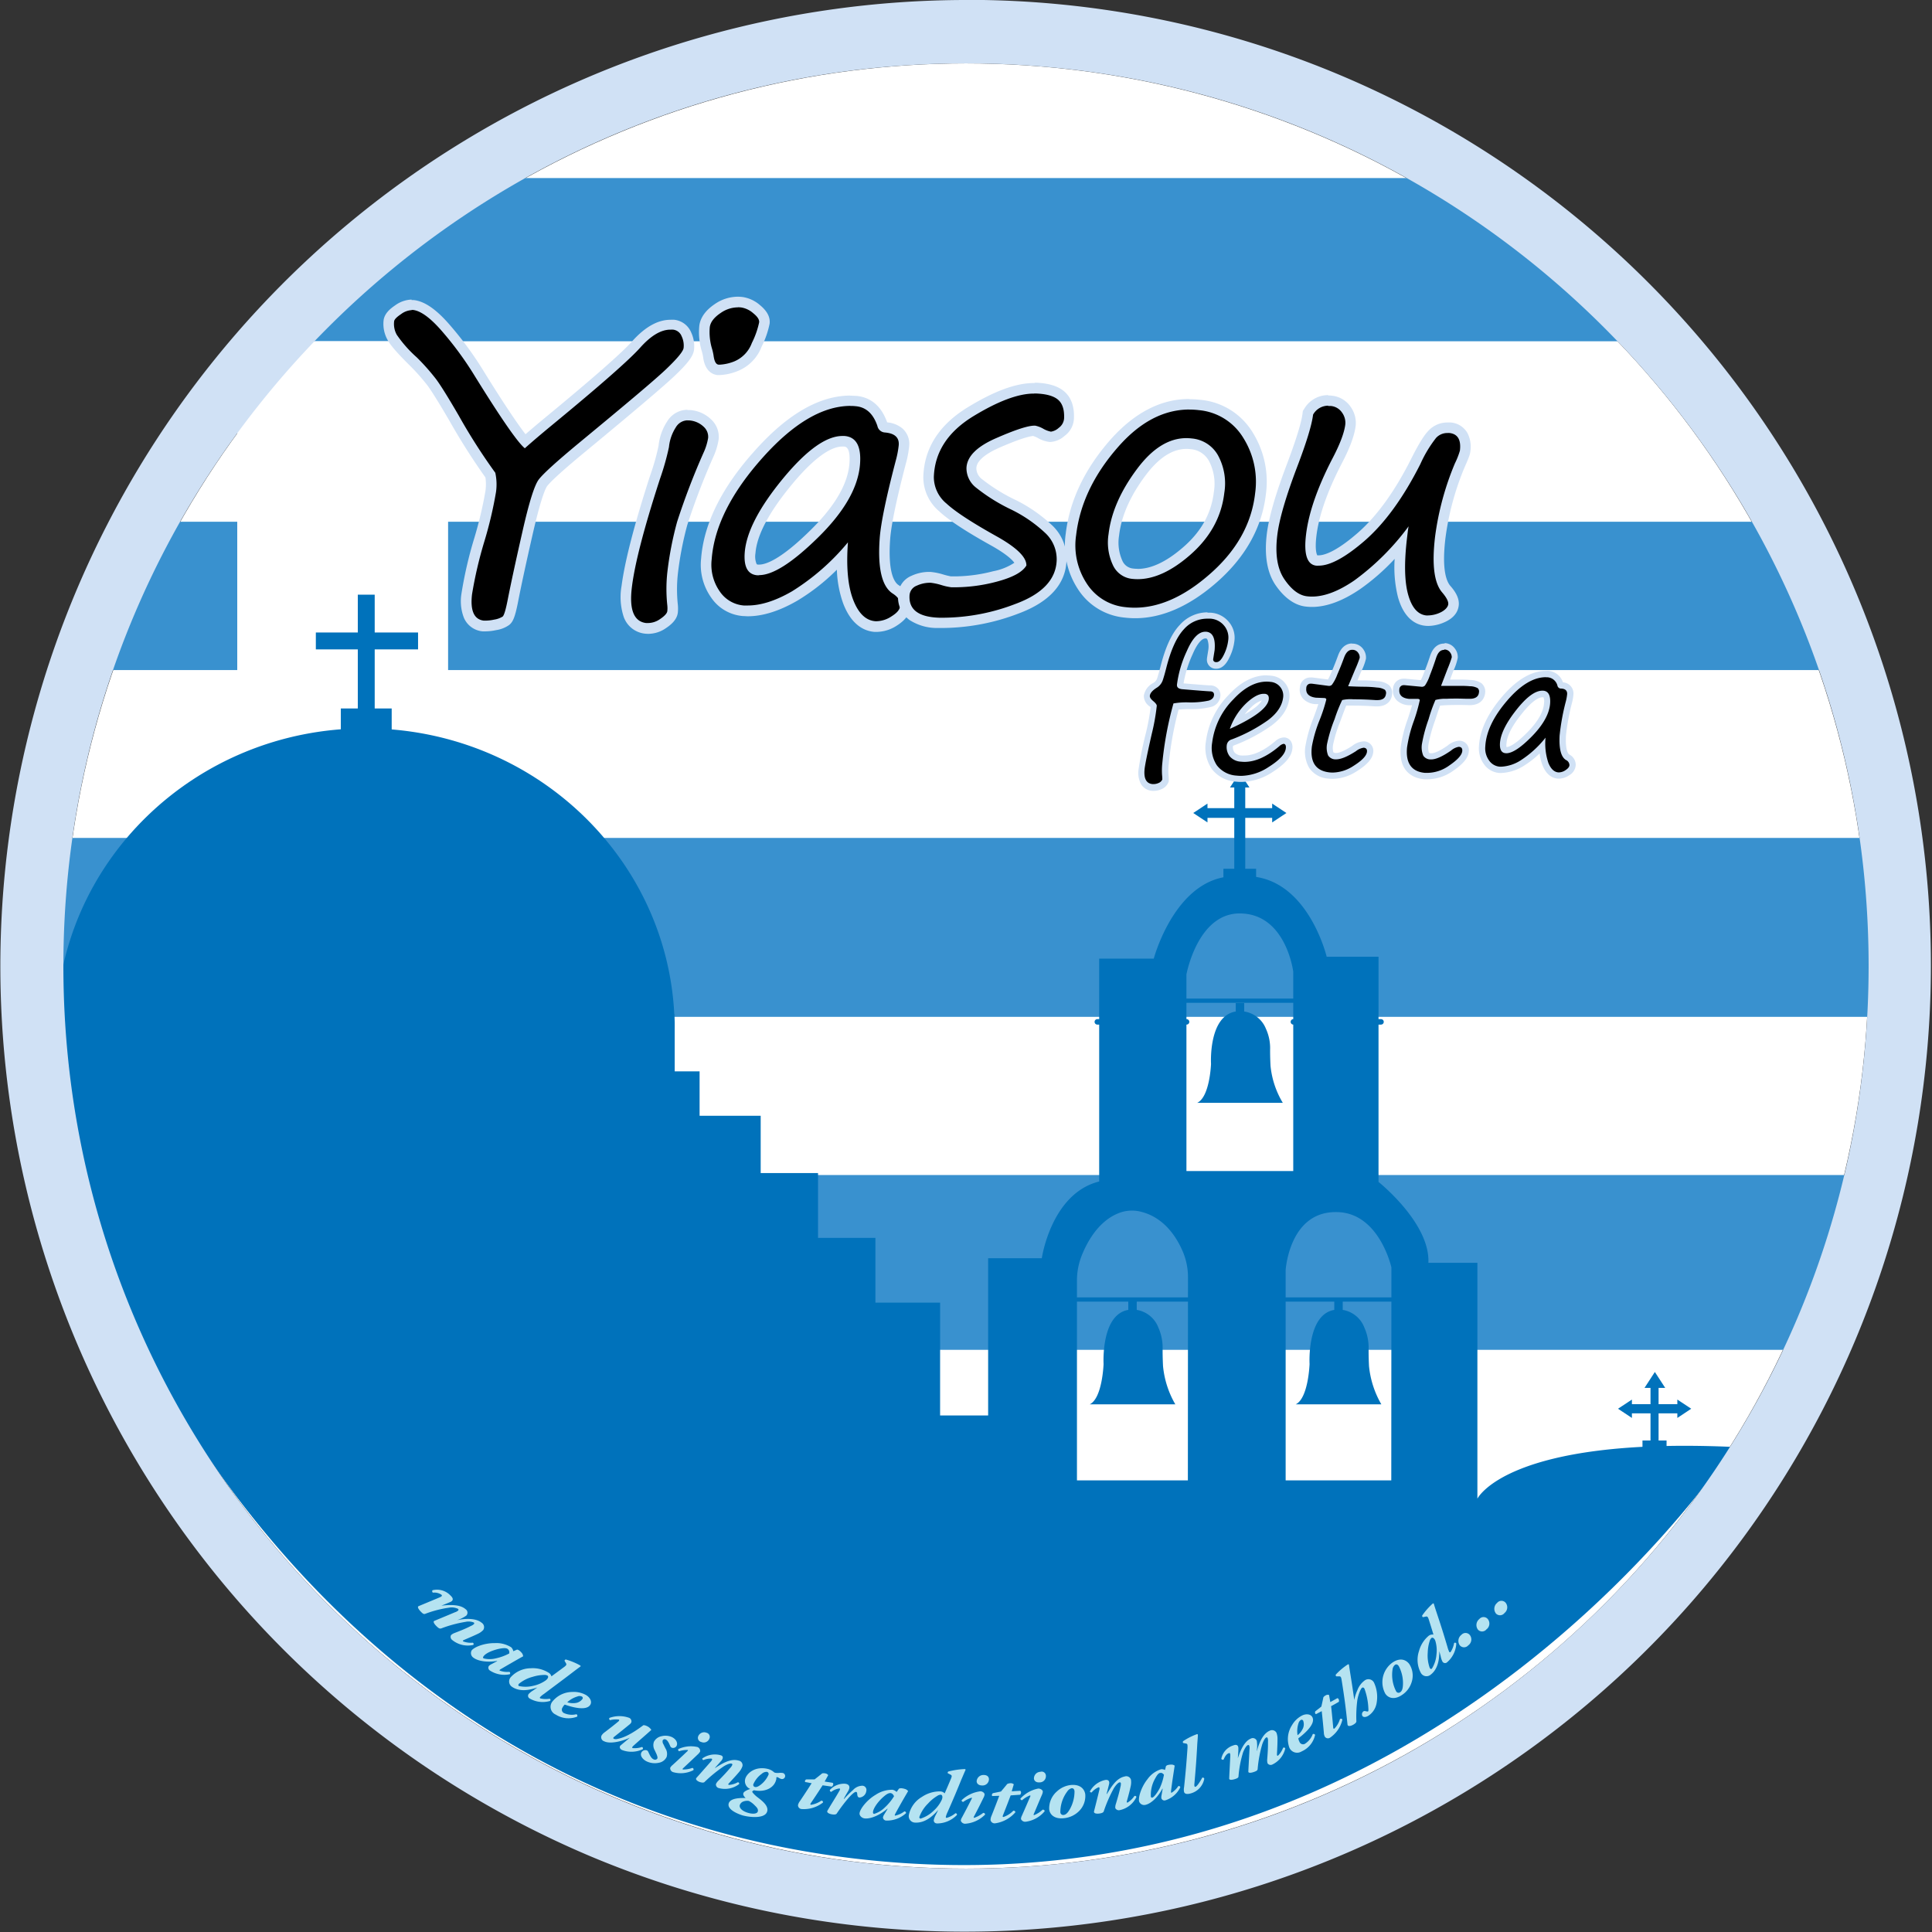<svg id="Layer_1" data-name="Layer 1" xmlns="http://www.w3.org/2000/svg" viewBox="0 0 457.24 457.24"><rect x="0" y="0" width="457.24" height="457.24" fill="#333333" stroke="none"/><defs><style>.cls-1{fill:#fff;}.cls-2{fill:#3991cf;}.cls-3{fill:#d0e1f5;}.cls-4{fill:#0072bb;}.cls-5,.cls-6,.cls-7{fill:none;stroke:#0072bb;stroke-miterlimit:10;}.cls-5{stroke-width:4px;}.cls-7{stroke-linecap:round;stroke-width:1.3px;}.cls-8{fill:#b5e3f1;}</style></defs><g id="Fill"><circle class="cls-1" cx="228.62" cy="228.62" r="213.62"/></g><polygon class="cls-2" points="117.38 42.14 339.55 42.14 393.98 80.77 68.41 80.77 117.38 42.14"/><polygon class="cls-2" points="430.42 123.48 26.05 123.48 26.05 158.58 430.5 158.58 430.42 123.48"/><polygon class="cls-2" points="445.75 198.31 447.93 240.66 12.81 240.66 12.81 198.31 445.75 198.31"/><rect class="cls-2" x="20.03" y="278.09" width="417.04" height="41.37"/><path class="cls-1" d="M78.36,117.25S88,105.76,92.8,102.15h35.46v110.2H78.36Z" transform="translate(-22.21 -21.38)"/><path d="M137.21,169.48a5.66,5.66,0,0,1-.61,0,4.07,4.07,0,0,1-3.42-2.48,9.74,9.74,0,0,1-.47-5.11,96.24,96.24,0,0,1,3-12.79,94.48,94.48,0,0,0,2.7-11.44,12.14,12.14,0,0,0-.09-3.86,144.22,144.22,0,0,1-8.55-13.42c-2.48-4.27-4.27-7.15-5.32-8.56a50.41,50.41,0,0,0-4.43-5c-2.75-2.67-4.32-4.47-5-5.64a6.44,6.44,0,0,1-.78-3.84c.1-.91.78-1.74,2.19-2.69a5.77,5.77,0,0,1,3.19-1.15,3,3,0,0,1,.42,0c2.22.25,4.75,2.06,7.73,5.51a80.4,80.4,0,0,1,7.43,10.06c6.59,10.65,9.74,15,11.24,16.71,1.8-1.57,3.67-3.16,5.57-4.74,11.25-9.26,18.22-15.38,20.74-18.2,2.87-3.15,5.53-4.68,8.16-4.68a5.85,5.85,0,0,1,.73,0,3.64,3.64,0,0,1,3,2.29,6.32,6.32,0,0,1,.58,3.39c-.1.89-.71,2.19-4.48,5.72-2.64,2.48-9.62,8.39-20.72,17.56-6.55,5.41-8.69,7.58-9.33,8.44-.5.68-1.64,3.12-3.63,11.84-1.56,6.84-2.73,12.26-3.48,16.09s-1.19,4.34-1.65,4.71a6.15,6.15,0,0,1-2.57,1A10.88,10.88,0,0,1,137.21,169.48Z" transform="translate(-22.21 -21.38)"/><path class="cls-3" d="M119.65,94.73l.28,0q2.8.31,6.93,5.09a78.83,78.83,0,0,1,7.31,9.9q9.72,15.74,12.25,17.75c2-1.79,4.18-3.62,6.42-5.47q17-14,20.87-18.33t7.23-4.27a5.83,5.83,0,0,1,.59,0,2.46,2.46,0,0,1,2,1.56,5.1,5.1,0,0,1,.47,2.74c-.09.83-1.46,2.48-4.09,5s-9.52,8.3-20.67,17.51q-8,6.63-9.53,8.66t-3.85,12.3q-2.34,10.29-3.49,16.13c-.46,2.38-.86,3.7-1.2,4a5.32,5.32,0,0,1-2,.72,10,10,0,0,1-2,.24l-.46,0q-3.45-.41-2.79-6.2a97.41,97.41,0,0,1,2.94-12.6,94.81,94.81,0,0,0,2.74-11.64,12.91,12.91,0,0,0-.17-4.55,138.16,138.16,0,0,1-8.63-13.5q-3.78-6.51-5.4-8.68a51.61,51.61,0,0,0-4.54-5.12,29.46,29.46,0,0,1-4.74-5.35,5.21,5.21,0,0,1-.64-3.11c0-.49.6-1.09,1.65-1.79a4.56,4.56,0,0,1,2.49-.94m0-2.5h0a7,7,0,0,0-3.88,1.36c-1.18.8-2.55,1.92-2.75,3.58a7.79,7.79,0,0,0,.93,4.58c.43.81,1.44,2.3,5.19,6a49,49,0,0,1,4.29,4.83c1,1.37,2.78,4.21,5.24,8.44a151.46,151.46,0,0,0,8.46,13.31,11.67,11.67,0,0,1,0,3.2,94.7,94.7,0,0,1-2.67,11.25,96.53,96.53,0,0,0-3,13,10.92,10.92,0,0,0,.57,5.76,5.32,5.32,0,0,0,4.41,3.21,6.06,6.06,0,0,0,.75,0,11.94,11.94,0,0,0,2.45-.29,7.12,7.12,0,0,0,3.09-1.21c.84-.67,1.37-1.65,2.11-5.45s1.91-9.23,3.47-16.05c2.07-9.06,3.14-11,3.42-11.37.49-.67,2.32-2.61,9.12-8.22,11.28-9.33,18.08-15.09,20.78-17.62,3.85-3.6,4.71-5.15,4.87-6.48a7.75,7.75,0,0,0-.68-4.05,4.91,4.91,0,0,0-4-3,6.49,6.49,0,0,0-.88,0c-3,0-6,1.66-9.08,5.08-2.49,2.79-9.42,8.87-20.61,18.09-1.58,1.3-3.13,2.62-4.64,3.92-1.54-2-4.54-6.24-10.31-15.59a82.15,82.15,0,0,0-7.55-10.21c-3.24-3.76-6-5.65-8.54-5.95a5.12,5.12,0,0,0-.56,0Z" transform="translate(-22.21 -21.38)"/><path d="M175.65,170.11a5.27,5.27,0,0,1-.68,0c-2.54-.32-5.38-2.3-4.43-9.91.69-5.54,3-14.24,6.7-25.85a55.77,55.77,0,0,0,2.07-7.27,11.83,11.83,0,0,1,1.84-5.24,4.49,4.49,0,0,1,3.77-2.19,5.44,5.44,0,0,1,.57,0,6.78,6.78,0,0,1,4.23,1.93,4.4,4.4,0,0,1,1.34,3.62A14.72,14.72,0,0,1,189.9,129a167.16,167.16,0,0,0-6.22,16.25,78.32,78.32,0,0,0-2.28,11.83,35.28,35.28,0,0,0,0,7.5,8.19,8.19,0,0,1,0,1.64c-.12.93-.85,1.82-2.29,2.78A6.17,6.17,0,0,1,175.65,170.11Zm17-61.18a4.5,4.5,0,0,1-.54,0c-1.27-.16-2-1.27-2.27-3.29-.06-.34-.15-.79-.28-1.26a14.42,14.42,0,0,1-.61-5.7c.19-1.56,1.24-3,3.12-4.26a8.45,8.45,0,0,1,4.78-1.54,8.74,8.74,0,0,1,1,.07,6.8,6.8,0,0,1,3.42,1.64c.5.41,2,1.65,1.82,3.27a21.22,21.22,0,0,1-1.82,5.24,8.8,8.8,0,0,1-4.8,5A11.9,11.9,0,0,1,192.65,108.93Z" transform="translate(-22.21 -21.38)"/><path class="cls-3" d="M196.85,94.1a6.36,6.36,0,0,1,.87.06,5.66,5.66,0,0,1,2.78,1.37c1,.8,1.45,1.52,1.37,2.15a20.13,20.13,0,0,1-1.72,4.87,7.55,7.55,0,0,1-4.09,4.33,10.79,10.79,0,0,1-3.41.8l-.39,0c-.63-.08-1-.81-1.18-2.2a12.83,12.83,0,0,0-.32-1.44,13.68,13.68,0,0,1-.57-5.21c.14-1.19,1-2.32,2.58-3.38a7.18,7.18,0,0,1,4.08-1.33m-11.93,26.76a3,3,0,0,1,.42,0,5.48,5.48,0,0,1,3.46,1.55,3.18,3.18,0,0,1,1,2.6,13.6,13.6,0,0,1-1.07,3.46,167.18,167.18,0,0,0-6.27,16.39,79.47,79.47,0,0,0-2.32,12,36.45,36.45,0,0,0,0,7.77,6.29,6.29,0,0,1,0,1.36c-.07.54-.65,1.17-1.74,1.9a5,5,0,0,1-2.77.92,4.53,4.53,0,0,1-.52,0q-4.35-.54-3.35-8.51,1-8.23,6.65-25.62a61.74,61.74,0,0,0,2.12-7.51,10.52,10.52,0,0,1,1.63-4.68,3.29,3.29,0,0,1,2.74-1.65M196.85,91.6h0a9.68,9.68,0,0,0-5.48,1.75c-2.19,1.48-3.42,3.21-3.66,5.15a15.67,15.67,0,0,0,.64,6.18,10.25,10.25,0,0,1,.25,1.13c.43,3.45,2.28,4.19,3.35,4.33.22,0,.46,0,.7,0a12.85,12.85,0,0,0,4.27-1,10,10,0,0,0,5.51-5.65A21.76,21.76,0,0,0,204.35,98c.19-1.54-.57-3-2.27-4.4A8.1,8.1,0,0,0,198,91.68a9.36,9.36,0,0,0-1.18-.08Zm-11.93,26.76h0a5.66,5.66,0,0,0-4.8,2.74,12.85,12.85,0,0,0-2.05,5.78,55,55,0,0,1-2,7.06c-3.83,11.84-6,20.37-6.75,26.07a15.1,15.1,0,0,0,.49,7.33,6,6,0,0,0,5,4,7.55,7.55,0,0,0,.83.05,7.41,7.41,0,0,0,4.16-1.34c1.11-.74,2.61-1.93,2.83-3.67a9.29,9.29,0,0,0,0-1.9,34.05,34.05,0,0,1,0-7.23,78.09,78.09,0,0,1,2.24-11.64,166.15,166.15,0,0,1,6.17-16.11,16,16,0,0,0,1.25-4.13,5.6,5.6,0,0,0-1.67-4.62,8,8,0,0,0-5-2.32,6,6,0,0,0-.73,0Z" transform="translate(-22.21 -21.38)"/><path d="M229.73,169.67a3.24,3.24,0,0,1-.44,0c-2.79-.2-4.92-2.2-6.35-5.91a29.2,29.2,0,0,1-1.46-10.58,51.51,51.51,0,0,1-11.17,9.24c-4,2.35-7.78,3.54-11.12,3.54-.35,0-.7,0-1,0a8.82,8.82,0,0,1-6.59-3.83,12.18,12.18,0,0,1-2.17-8.42c.6-8,4.84-16.46,12.61-25.08,7.4-8.2,14.62-12.36,21.46-12.36.42,0,.85,0,1.27.05,2.08.16,4.85,1.24,6.31,5.51.22.69.47.7.63.72a5.43,5.43,0,0,1,3.35,1.2,3.67,3.67,0,0,1,1.14,3.15,24.51,24.51,0,0,1-.76,4c-2.22,8.48-3.48,14.55-3.74,18-.49,6.52.39,10.68,2.53,12s2.42,2.87,2.34,3.91c-.1,1.33-1,2.54-2.7,3.6A7.78,7.78,0,0,1,229.73,169.67Zm-8.15-43.86c-3.4,0-7.77,3.2-13,9.52-5.52,6.69-8.49,12.38-8.83,16.91-.29,3.85,1.2,4,1.83,4h.29c2,0,5.84-1.47,13-8.48,6-5.89,9.24-11.48,9.62-16.64A7.66,7.66,0,0,0,224,127a2.23,2.23,0,0,0-2-1.18Z" transform="translate(-22.21 -21.38)"/><path class="cls-3" d="M223.46,117.46c.39,0,.79,0,1.18.05q3.72.27,5.22,4.67a1.93,1.93,0,0,0,1.71,1.55c2.37.18,3.48,1.18,3.34,3a22.63,22.63,0,0,1-.72,3.73q-3.37,12.9-3.78,18.26-.79,10.72,3.12,13.16c1.24.81,1.83,1.73,1.75,2.76s-.77,1.79-2.11,2.63a6.6,6.6,0,0,1-3.44,1.13h-.34q-3.42-.25-5.28-5.12t-1.22-13.55a54.54,54.54,0,0,1-13.21,11.58q-5.79,3.36-10.49,3.37c-.32,0-.63,0-.95,0a7.59,7.59,0,0,1-5.68-3.32,11,11,0,0,1-1.92-7.59q.87-11.66,12.29-24.33,10.77-11.94,20.53-12m-21.58,40.05q4.85,0,13.87-8.84,9.39-9.19,10-17.44.48-6.33-3.69-6.65l-.48,0q-5.72,0-14,10-8.58,10.4-9.12,17.62c-.25,3.39.74,5.18,3,5.35h.38M223.46,115c-7.21,0-14.74,4.3-22.38,12.78-8,8.82-12.31,17.51-12.94,25.81a13.43,13.43,0,0,0,2.41,9.26,10,10,0,0,0,7.51,4.33c.37,0,.75.05,1.13.05,3.56,0,7.51-1.25,11.75-3.71a48.55,48.55,0,0,0,9.33-7.31,26,26,0,0,0,1.5,8c2,5.25,5.15,6.55,7.43,6.72l.53,0a9,9,0,0,0,4.76-1.51c2-1.28,3.16-2.82,3.29-4.56.1-1.39-.32-3.38-2.9-5-.82-.52-2.6-2.56-2-10.87.25-3.42,1.5-9.41,3.7-17.82a24.69,24.69,0,0,0,.8-4.18,4.9,4.9,0,0,0-1.55-4.17,6.53,6.53,0,0,0-3.66-1.48c-1.71-4.85-4.95-6.08-7.37-6.27-.46,0-.92-.05-1.37-.05ZM201.88,155h-.2c-.34,0-.37-.09-.43-.19a4.68,4.68,0,0,1-.25-2.48c.32-4.27,3.2-9.72,8.56-16.21,6.18-7.49,9.95-9.06,12-9.06h.29c.5,0,1.68.13,1.39,4-.36,4.85-3.48,10.18-9.26,15.84C206.79,154,203.31,155,201.88,155Z" transform="translate(-22.21 -21.38)"/><path d="M245.77,168.82c-.45,0-.91,0-1.36,0-7-.24-8.34-3.63-8.25-6.43a3.86,3.86,0,0,1,2.45-3.54,8.69,8.69,0,0,1,3.58-.8h.27a13,13,0,0,1,2.81.57,12.61,12.61,0,0,0,2.1.49h1a37.85,37.85,0,0,0,9.3-1.26c3.85-1,5.48-2.11,6.16-3-.18-.83-1.24-2.59-6.23-5.4-6.06-3.37-10.05-6-12.2-8a9.35,9.35,0,0,1-3.37-7.27c.22-6.33,3.58-11.51,10-15.41,6.1-3.71,11-5.51,15-5.51h.43c2.71.1,4.65.66,5.93,1.71s2,2.94,1.93,5.38a4.22,4.22,0,0,1-1.74,3.27,4.47,4.47,0,0,1-2.61,1.17,5.64,5.64,0,0,1-2.5-.87,5.93,5.93,0,0,0-1.36-.55c-.95,0-3.18.49-8.56,2.84-4.11,1.79-6.24,3.81-6.31,6a4.62,4.62,0,0,0,1.83,3.63,42.25,42.25,0,0,0,8.2,5.07,34.83,34.83,0,0,1,8.16,5.64,9.68,9.68,0,0,1,3.15,7.47c-.17,5.08-3.73,8.93-10.57,11.46A49.72,49.72,0,0,1,245.77,168.82Z" transform="translate(-22.21 -21.38)"/><path class="cls-3" d="M267,114.51h.38c2.41.09,4.14.56,5.19,1.43s1.55,2.32,1.48,4.37a3,3,0,0,1-1.26,2.32,3.52,3.52,0,0,1-1.85.91h0a5.92,5.92,0,0,1-1.89-.73,6.35,6.35,0,0,0-1.84-.69H267q-2.28,0-9,2.94-6.92,3-7.06,7.11a5.85,5.85,0,0,0,2.25,4.6,42.85,42.85,0,0,0,8.46,5.26,32.9,32.9,0,0,1,7.85,5.41,8.49,8.49,0,0,1,2.79,6.54q-.24,6.81-9.76,10.33a48.23,48.23,0,0,1-16.75,3.26q-.66,0-1.32,0-7.2-.24-7-5.14a2.64,2.64,0,0,1,1.71-2.44,7.47,7.47,0,0,1,3.07-.69h.23a14,14,0,0,1,2.52.54,13.79,13.79,0,0,0,2.39.53h1a38.92,38.92,0,0,0,9.61-1.3c3.8-1,6.18-2.25,7.13-3.85q.09-2.89-6.9-6.83-8.88-4.94-12-7.83a8.14,8.14,0,0,1-3-6.32q.32-8.85,9.39-14.38,8.78-5.34,14.3-5.33m0-2.5h0c-4.19,0-9.3,1.86-15.6,5.7-6.79,4.13-10.35,9.65-10.58,16.43a10.56,10.56,0,0,0,3.75,8.22c2.23,2.09,6.3,4.77,12.46,8.19,3.55,2,4.86,3.34,5.33,4a13.58,13.58,0,0,1-5,2,36.78,36.78,0,0,1-9,1.22h-1a17.49,17.49,0,0,1-1.8-.44,14.83,14.83,0,0,0-3.11-.62h-.32a9.92,9.92,0,0,0-4.1.92,5.11,5.11,0,0,0-3.18,4.62,6.6,6.6,0,0,0,2.7,5.84,11.91,11.91,0,0,0,6.76,1.89c.46,0,.93,0,1.4,0a51.05,51.05,0,0,0,17.62-3.41c7.36-2.73,11.19-7,11.38-12.6a10.84,10.84,0,0,0-3.53-8.4,35.61,35.61,0,0,0-8.45-5.85,41.38,41.38,0,0,1-7.94-4.9,3.29,3.29,0,0,1-1.42-2.65c.07-2.09,3.06-3.82,5.56-4.91,5.35-2.33,7.3-2.68,7.9-2.72a8,8,0,0,1,1,.42,7.11,7.11,0,0,0,2.92,1h.12a5.56,5.56,0,0,0,3.38-1.44,5.39,5.39,0,0,0,2.22-4.2c.1-2.86-.7-5-2.38-6.39-1.5-1.24-3.69-1.89-6.69-2Z" transform="translate(-22.21 -21.38)"/><path d="M290.81,166.45a21.11,21.11,0,0,1-2.38-.14,13.54,13.54,0,0,1-10.05-6.14,17.77,17.77,0,0,1-2.72-12.31c.89-7.59,4.36-14.86,10.3-21.6,5.39-6.1,11.36-9.2,17.75-9.2a19.45,19.45,0,0,1,2.4.15,15,15,0,0,1,11.42,7.15,20.83,20.83,0,0,1,3,13.87c-.91,7.72-4.83,14.59-11.67,20.43C302.78,163.83,296.72,166.45,290.81,166.45ZM303,126.33c-3.69,0-7.24,2.24-10.57,6.65-3.81,5.05-6,10.08-6.6,15a11.48,11.48,0,0,0,.86,6.57,4.38,4.38,0,0,0,3.53,2.64c.41,0,.82.07,1.23.07,3.53,0,7.38-1.78,11.45-5.28a21.58,21.58,0,0,0,7.83-14,12.83,12.83,0,0,0-1.3-8.07,6.65,6.65,0,0,0-5.3-3.44A8.68,8.68,0,0,0,303,126.33Z" transform="translate(-22.21 -21.38)"/><path class="cls-3" d="M303.71,118.31a19.31,19.31,0,0,1,2.26.14,13.73,13.73,0,0,1,10.5,6.58,19.49,19.49,0,0,1,2.79,13.06Q318,149.24,308,157.71q-8.76,7.48-17.21,7.49a18.41,18.41,0,0,1-2.23-.13,12.28,12.28,0,0,1-9.16-5.6A16.44,16.44,0,0,1,276.9,148q1.31-11.06,10-20.92,7.74-8.78,16.81-8.78m-12.27,40.15q5.79,0,12.26-5.58,7.26-6.25,8.26-14.83a13.89,13.89,0,0,0-1.46-8.84,7.87,7.87,0,0,0-6.23-4.05,11.13,11.13,0,0,0-1.28-.08q-6.18,0-11.57,7.15-5.94,7.88-6.85,15.55a12.63,12.63,0,0,0,1,7.29,5.61,5.61,0,0,0,4.5,3.31,12.77,12.77,0,0,0,1.38.08m12.27-42.65h0c-6.77,0-13,3.24-18.69,9.62-6.11,6.94-9.68,14.44-10.6,22.29a18.93,18.93,0,0,0,2.92,13.14,14.74,14.74,0,0,0,11,6.69,21.17,21.17,0,0,0,2.52.15c6.21,0,12.55-2.72,18.84-8.09,7.08-6.05,11.15-13.19,12.09-21.23a22,22,0,0,0-3.15-14.69A16.2,16.2,0,0,0,306.26,116a21.93,21.93,0,0,0-2.55-.15ZM291.44,156a8,8,0,0,1-1.09-.07,3.09,3.09,0,0,1-2.56-1.95,10.38,10.38,0,0,1-.73-5.87c.54-4.64,2.68-9.46,6.36-14.34,3.08-4.08,6.3-6.15,9.57-6.15a8.47,8.47,0,0,1,1,.06,5.4,5.4,0,0,1,4.36,2.83,11.6,11.6,0,0,1,1.14,7.29c-.6,5.12-3,9.45-7.41,13.22-3.83,3.3-7.41,5-10.63,5Z" transform="translate(-22.21 -21.38)"/><path d="M360.25,168.36a4.92,4.92,0,0,1-.67,0c-2.53-.3-4.32-2.29-5.33-5.91-.83-3-1-7-.46-12.23a54.55,54.55,0,0,1-10.36,9.66c-3.89,2.67-7.5,4-10.71,4a10.09,10.09,0,0,1-1.35-.08c-2.23-.27-4.32-1.78-6.2-4.49s-2.49-6.47-1.91-11.31c.46-3.8,2.06-9.31,4.74-16.39,2.19-5.73,3.44-9.82,3.72-12.16l0-.28.16-.24a5.35,5.35,0,0,1,4.62-2.7,6.61,6.61,0,0,1,.76.05,4.87,4.87,0,0,1,3.59,2.15,5.34,5.34,0,0,1,.95,3.59c-.26,2.15-1.32,5-3.25,8.64-3.41,6.62-5.44,12.49-6,17.43a12,12,0,0,0,.12,4.8c.31.95.77,1.13,1.18,1.18a3.59,3.59,0,0,0,.47,0c1.63,0,4.68-1,9.92-5.48,4.67-4,9.05-10,13-17.87a30.14,30.14,0,0,1,3.91-6.48,4.83,4.83,0,0,1,3.59-1.56,5.32,5.32,0,0,1,.69,0,3.8,3.8,0,0,1,3,1.83,5.91,5.91,0,0,1,.54,3.74,14.58,14.58,0,0,1-1.29,3.37,66.16,66.16,0,0,0-4.58,17c-1,7.77.24,11,1.41,12.32,1.28,1.51,1.82,2.69,1.69,3.73-.15,1.27-1.07,2.26-2.74,3A8.34,8.34,0,0,1,360.25,168.36Z" transform="translate(-22.21 -21.38)"/><path class="cls-3" d="M336.54,117.46c.2,0,.4,0,.61,0a3.58,3.58,0,0,1,2.7,1.6,4.09,4.09,0,0,1,.75,2.75q-.36,3-3.11,8.21-5.26,10.2-6.18,17.86c-.57,4.66.23,7.11,2.39,7.37a4.21,4.21,0,0,0,.62,0q4,0,10.74-5.79,7.23-6.24,13.3-18.25a29.43,29.43,0,0,1,3.71-6.18,3.59,3.59,0,0,1,2.68-1.17,4.89,4.89,0,0,1,.54,0q2.9.36,2.43,4.18a18.25,18.25,0,0,1-1.18,3,67.12,67.12,0,0,0-4.69,17.31q-1.2,10,1.72,13.29c1,1.19,1.47,2.11,1.39,2.76s-.76,1.45-2,2a7.12,7.12,0,0,1-2.72.63,4.41,4.41,0,0,1-.52,0q-3-.36-4.27-5t-.25-13.28l.17-1.41c.05-.45.12-.92.21-1.4a59.36,59.36,0,0,1-12.86,12.82q-5.57,3.81-10,3.81a9.66,9.66,0,0,1-1.2-.07c-1.87-.22-3.64-1.55-5.32-4s-2.25-5.9-1.7-10.44q.67-5.56,4.67-16.1,3.36-8.79,3.8-12.45a4.11,4.11,0,0,1,3.57-2.12m0-2.5a6.55,6.55,0,0,0-5.68,3.27l-.31.48-.07.57c-.18,1.54-1,4.85-3.64,11.86-2.77,7.28-4.34,12.74-4.82,16.69-.62,5.15.09,9.24,2.12,12.17s4.48,4.71,7.08,5a12.45,12.45,0,0,0,1.5.09c3.47,0,7.31-1.43,11.42-4.24a51.51,51.51,0,0,0,8.14-7.13,29.34,29.34,0,0,0,.77,9c1.44,5.17,4.26,6.57,6.38,6.82a7.37,7.37,0,0,0,.82.05,9.78,9.78,0,0,0,3.69-.82c2.63-1.11,3.36-2.77,3.5-4,.23-1.85-1-3.56-2-4.68-.84-1-2.07-3.67-1.13-11.37a65,65,0,0,1,4.5-16.63c1.18-2.66,1.31-3.21,1.37-3.69a7.08,7.08,0,0,0-.7-4.51,5,5,0,0,0-3.92-2.45,7.89,7.89,0,0,0-.84,0,6.07,6.07,0,0,0-4.49,2c-.67.7-1.83,2.17-4.14,6.79-3.87,7.66-8.15,13.54-12.7,17.47-5.21,4.51-7.94,5.18-9.1,5.18l-.32,0c-.12-.2-.61-1.24-.21-4.59.58-4.79,2.57-10.51,5.92-17,2-3.79,3.09-6.76,3.37-9.06a6.49,6.49,0,0,0-1.14-4.42,6.07,6.07,0,0,0-4.49-2.71,7.07,7.07,0,0,0-.91-.06Z" transform="translate(-22.21 -21.38)"/><path class="cls-4" d="M371.86,376.07V320.25h-11.6c.45-9.41-11.8-19.15-11.8-19.15V247.81H336.19s-4.84-20.35-20.57-19c-14.89-1.15-20.35,19.44-20.35,19.44H282.35V301c-11.37,2.83-13.58,18.16-13.58,18.16h-12.7v37.21H244.7v-26.7H229.39V314.34H215.81V299H202.24V285.45H187.78V274.94h-5.89V265c0-1.21,0-2.43-.1-3.62-1.92-37.68-33.93-67.62-73.09-67.62-40.39,0-73.12,31.82-73.18,71.12l-5.31.12C42.4,343.46,108.56,453.78,236,462.3s196.32-98.48,196.32-98.48C378.87,361.41,371.86,376.07,371.86,376.07ZM303,252s2.62-14.44,12.59-14.44c11,0,12.69,13.8,12.69,13.8v47.17H303Zm.34,119.74H277.09V324.47a16.05,16.05,0,0,1,1.12-5.93c1.42-3.55,4.33-8.75,9.57-10.33a8.58,8.58,0,0,1,4.66,0c5.53,1.47,8.42,6.27,9.81,9.64a15.62,15.62,0,0,1,1.12,5.93Zm48.14,0h-25V322s.82-13.82,11.9-13.76c10.23-.06,13.13,13.1,13.13,13.1Z" transform="translate(-22.21 -21.38)"/><path class="cls-4" d="M181.89,261.38V265c0-1.21,0-2.43-.1-3.62Z" transform="translate(-22.21 -21.38)"/><rect class="cls-4" x="80.66" y="167.67" width="12.04" height="6.18"/><line class="cls-5" x1="86.68" y1="170.76" x2="86.68" y2="140.74"/><line class="cls-5" x1="74.75" y1="151.69" x2="98.94" y2="151.69"/><rect class="cls-4" x="289.54" y="205.61" width="7.74" height="4.49"/><rect class="cls-4" x="292.11" y="185.16" width="2.6" height="22.88"/><rect class="cls-4" x="284.64" y="191.26" width="17.74" height="2.3"/><polygon class="cls-4" points="304.45 192.41 301.08 190.18 301.08 194.64 304.45 192.41"/><polygon class="cls-4" points="293.4 182.83 291.1 186.37 295.7 186.37 293.4 182.83"/><polygon class="cls-4" points="282.4 192.41 285.77 194.64 285.77 190.18 282.4 192.41"/><polygon class="cls-4" points="396.97 335.58 396.97 334.49 392.53 334.49 392.53 340.92 394.42 340.92 394.42 344.23 388.72 344.23 388.72 340.92 390.62 340.92 390.62 334.49 386.22 334.49 386.22 335.58 382.93 333.4 386.22 331.23 386.22 332.32 390.62 332.32 390.62 328.47 389.2 328.47 391.65 324.7 394.1 328.47 392.53 328.47 392.53 332.32 396.97 332.32 396.97 331.23 400.26 333.4 396.97 335.58"/><g id="Stroke"><path class="cls-3" d="M250.83,36.38c118,0,213.62,95.64,213.62,213.62S368.81,463.62,250.83,463.62,37.21,368,37.21,250,132.85,36.38,250.83,36.38m0-15a228.68,228.68,0,0,0-89,439.27,228.68,228.68,0,0,0,178-421.3,227.34,227.34,0,0,0-89-18Z" transform="translate(-22.21 -21.38)"/></g><path class="cls-4" d="M300.37,353.74H280.11c3-1.44,3.28-9.54,3.28-9.54s-.67-11.72,5.85-12.81V329.3h2v2.09a6.62,6.62,0,0,1,5.12,4.19,11.68,11.68,0,0,1,1,5.18c0,.69,0,1.87.1,3.93A22.23,22.23,0,0,0,300.37,353.74Z" transform="translate(-22.21 -21.38)"/><path class="cls-4" d="M349.13,353.74H328.86c3-1.44,3.28-9.54,3.28-9.54s-.66-11.72,5.85-12.81V329.3h2v2.09a6.62,6.62,0,0,1,5.12,4.19,11.67,11.67,0,0,1,1,5.18c0,.69,0,1.87.1,3.93A22.33,22.33,0,0,0,349.13,353.74Z" transform="translate(-22.21 -21.38)"/><path class="cls-4" d="M325.81,282.39H305.54c3-1.39,3.28-9.22,3.28-9.22s-.67-11.34,5.85-12.4v-2h2v2a6.59,6.59,0,0,1,5.13,4.06,11,11,0,0,1,1,5c0,.67,0,1.8.1,3.8A21,21,0,0,0,325.81,282.39Z" transform="translate(-22.21 -21.38)"/><line class="cls-6" x1="254.28" y1="307.55" x2="281.94" y2="307.55"/><line class="cls-6" x1="302.96" y1="307.55" x2="330.62" y2="307.55"/><line class="cls-6" x1="280.17" y1="236.83" x2="306.76" y2="236.83"/><line class="cls-7" x1="259.7" y1="241.84" x2="280.82" y2="241.84"/><line class="cls-7" x1="306.1" y1="241.84" x2="326.84" y2="241.84"/><path class="cls-8" d="M128.81,400.51c-.85.36-1.28.53-2.14.88l0,0c1.8-.22,4.37-.36,5.7.81a1,1,0,0,1,.2,1.54,7.69,7.69,0,0,1-2.13,1.05l.05,0c2.36-.47,4.53-.34,5.7.63a1.24,1.24,0,0,1,.39,1.72,4.13,4.13,0,0,1-1.3.92c-.87.42-1.95.88-3.26,1.44-.25.1-.31.24-.18.35a5.17,5.17,0,0,0,2.26.3.34.34,0,0,1,.12.53,5.86,5.86,0,0,1-5-1.18.91.91,0,0,1-.27-1.14,2.59,2.59,0,0,1,.88-.52c1.31-.51,2.59-1,3.8-1.64a2.38,2.38,0,0,0,.75-.46.25.25,0,0,0-.06-.38,3.36,3.36,0,0,0-1.93-.14,29.14,29.14,0,0,0-5.72,1.54c-.35.12-.59,0-.94-.31-.72-.65-1.11-1.28-.75-1.45.21-.1,3-1.24,4.9-2.05a2,2,0,0,0,.78-.43.27.27,0,0,0-.05-.38,3.49,3.49,0,0,0-2.12-.28,26.25,26.25,0,0,0-5.67,1.47c-.27.09-.48,0-.85-.36-.69-.66-1.06-1.3-.7-1.46s4.24-1.76,5-2.09c.6-.27.62-.42.39-.64a3,3,0,0,0-2-.47.43.43,0,0,1-.1-.57,4.4,4.4,0,0,1,4.33,1.31C129.72,399.83,129.29,400.3,128.81,400.51Z" transform="translate(-22.21 -21.38)"/><path class="cls-8" d="M143.7,412.17l.88-.39a1.12,1.12,0,0,1,.53.23,3.12,3.12,0,0,1,.56.53,1.41,1.41,0,0,1,.35.83c-1.61.9-3.52,2-5.35,3.07-.2.13-.31.23-.18.32a5.09,5.09,0,0,0,2.28.29.38.38,0,0,1,.1.56,6.23,6.23,0,0,1-4.71-.87.78.78,0,0,1-.26-1.07,2.2,2.2,0,0,1,.64-.45l1.34-.71-.07-.05c-1.84.35-4.36.19-5.61-.8a1.29,1.29,0,0,1-.35-1.7c.66-.82,3.05-1.74,5.46-1.71a6.55,6.55,0,0,1,3.9,1A1.85,1.85,0,0,1,143.7,412.17Zm-1.33-.53c-.25-.18-.65-.28-1.68-.11-1.52.26-3.43,1-4,1.79l-.1.13a.3.3,0,0,0,.06.41,5.93,5.93,0,0,0,2.9,0,12.39,12.39,0,0,0,3.16-1.15A1,1,0,0,0,142.37,411.64Z" transform="translate(-22.21 -21.38)"/><path class="cls-8" d="M152.71,418.12c1.2-.88,1.8-1.32,3-2.21.55-.41.64-.59.43-.93l-.32-.54a.33.33,0,0,1,.31-.31,15.62,15.62,0,0,1,3.39,1.4c.1.07.13.16.07.25-.66.48-1.19.88-2,1.5-2.62,2-4,3-6.65,5a5.2,5.2,0,0,0-.92.76.21.21,0,0,0,.05.29,5.45,5.45,0,0,0,2.23.08.32.32,0,0,1,.08.53,6.08,6.08,0,0,1-4.79-.57.72.72,0,0,1-.27-1.07,4.83,4.83,0,0,1,1.06-.84l1-.71,0,0c-1.52.51-4,1.2-6-.16a1.52,1.52,0,0,1-.29-2.28,6.47,6.47,0,0,1,4.74-2.11,7,7,0,0,1,4.13,1A1.43,1.43,0,0,1,152.71,418.12ZM145,419.9c-.15.22-.14.38,0,.5a7.38,7.38,0,0,0,3.47-.06,7.83,7.83,0,0,0,2.87-1.25c.59-.42.75-.95.45-1.15a1.48,1.48,0,0,0-.81-.16,9.63,9.63,0,0,0-2.71.45A8.44,8.44,0,0,0,145,419.9Z" transform="translate(-22.21 -21.38)"/><path class="cls-8" d="M161.94,424.8c-.89,1.6-4.41.59-6.07,0a2.39,2.39,0,0,0-.52.68.89.89,0,0,0,.28,1.3,4.49,4.49,0,0,0,3,.3.41.41,0,0,1,.17.57,5.62,5.62,0,0,1-5.08-.49,2,2,0,0,1-.88-2.94,6.08,6.08,0,0,1,4.76-2.41,6,6,0,0,1,3.31.73C161.94,423.17,162.32,424.12,161.94,424.8Zm-3-1.94a6,6,0,0,0-2.48,1.39,4.37,4.37,0,0,0,2.22.13,2.4,2.4,0,0,0,1.39-.93.4.4,0,0,0-.13-.55A1.37,1.37,0,0,0,158.9,422.86Z" transform="translate(-22.21 -21.38)"/><path class="cls-8" d="M171.62,429a1.39,1.39,0,0,1-.31.41c-1.48,1.21-2.22,1.8-3.73,3-.28.22-.29.39-.07.5a1.49,1.49,0,0,0,.88,0c2.12-.38,4.57-2.1,6.1-3.24a1.82,1.82,0,0,1,.74.18,2.41,2.41,0,0,1,1.13.94c-1.41,1.28-2.9,2.54-4.3,3.81-.16.16-.36.39-.11.5a5.42,5.42,0,0,0,2.21-.27.38.38,0,0,1,.17.53,6.22,6.22,0,0,1-4.93.18c-.48-.23-.72-.75-.26-1.13.86-.71,1.29-1.06,2.14-1.78l0,0c-1.56.74-4.57,1.62-6.09.85a1,1,0,0,1-.62-1.35,2.68,2.68,0,0,1,.76-.79c1.3-1,2-1.52,3.22-2.54.2-.16.28-.38.13-.45a5.8,5.8,0,0,0-2.12.14c-.17-.17-.25-.33-.12-.54a6.83,6.83,0,0,1,4.72,0A.92.92,0,0,1,171.62,429Z" transform="translate(-22.21 -21.38)"/><path class="cls-8" d="M182.38,434.48a.93.93,0,0,1-1.22.51.71.71,0,0,1-.34-.4c-.45-1.07-.73-1.4-1.1-1.55a.53.53,0,0,0-.67.22,1.19,1.19,0,0,0,.18.94c.18.38.27.57.46.94a2.46,2.46,0,0,1,.28,2.08,2.53,2.53,0,0,1-1.9,1.36,4.45,4.45,0,0,1-2.73-.3c-.89-.39-1.71-1.3-1.36-2.09a1.06,1.06,0,0,1,1.36-.54c.21.1.29.33.43.62.46,1,.77,1.34,1.16,1.5a.65.65,0,0,0,.85-.2c.1-.23,0-.56-.2-1.07-.16-.34-.24-.5-.39-.84a2.43,2.43,0,0,1-.22-2.05,2.59,2.59,0,0,1,1.81-1.33,3.78,3.78,0,0,1,2.29.14C182.08,432.83,182.67,433.74,182.38,434.48Z" transform="translate(-22.21 -21.38)"/><path class="cls-8" d="M183.86,439.88c-.13.12-.15.23,0,.28a6.29,6.29,0,0,0,2.22-.38.37.37,0,0,1,.23.54,6.52,6.52,0,0,1-4.85.45,1,1,0,0,1-.64-1,2,2,0,0,1,.51-.62c1.46-1.33,2.18-2,3.6-3.36.1-.11.14-.21.05-.25a6.12,6.12,0,0,0-2.06.3c-.22-.13-.28-.4-.15-.52a7,7,0,0,1,4.53-.47,1,1,0,0,1,.61,1.05,2.49,2.49,0,0,1-.52.65C186,437.88,185.28,438.55,183.86,439.88Zm5.56-8.42a1,1,0,0,1,.69,1.36,1.43,1.43,0,0,1-1.91.84,1,1,0,0,1-.75-1.35A1.51,1.51,0,0,1,189.42,431.46Z" transform="translate(-22.21 -21.38)"/><path class="cls-8" d="M193,438c-.63.72-.95,1.07-1.59,1.78l.08,0c1.58-1,3.63-2.3,5.52-1.73a1.1,1.1,0,0,1,.91,1.34,4.31,4.31,0,0,1-.83,1.41c-.62.74-1.41,1.59-2.37,2.62-.19.2-.2.35,0,.39a5.16,5.16,0,0,0,2.11-.63.32.32,0,0,1,.3.44,5.52,5.52,0,0,1-4.84.93.87.87,0,0,1-.64-.93,2.43,2.43,0,0,1,.59-.82c1-1,1.93-2,2.78-3a2.36,2.36,0,0,0,.5-.72.23.23,0,0,0-.18-.31c-.27-.09-.89.07-1.81.62a33.37,33.37,0,0,0-4.6,3.75c-.22.19-.62.13-1.06,0s-1.21-.58-.83-1c.18-.2,2.92-3.29,3.45-3.91.25-.3.36-.56.13-.64a4.21,4.21,0,0,0-1.95.35.37.37,0,0,1-.25-.39,5.12,5.12,0,0,1,4.34-.76C193.55,437,193.25,437.64,193,438Z" transform="translate(-22.21 -21.38)"/><path class="cls-8" d="M194.67,448.19c.4-1.33,2.84-1.29,4-1.28-.34-.35-.66-.7-.53-1.14s1.12-.85,1.63-1v0a2,2,0,0,1-1.17-2.45c.34-1.17,2.25-3.08,5.43-2.27a3.43,3.43,0,0,1,.91.41c.28.17.49.42.67.46a3.06,3.06,0,0,0,.84.06,3.85,3.85,0,0,1,1,0,.73.73,0,0,1-.31,1.43,2,2,0,0,1-.54-.23,1.64,1.64,0,0,0-.47-.22.15.15,0,0,0-.18.15c0,.15,0,.38-.06.5-.47,1.94-2.69,3-5.24,2.46-.14.06-.37.2-.41.33s.56.8,1.17,1.27c1,.77,2.72,2,2.38,3.36-.44,1.84-4.1,1.46-5.81,1C196.57,450.6,194.27,449.56,194.67,448.19Zm3.57-.49a1.4,1.4,0,0,0-.94.86c-.22.79.74,1.54,2.06,1.89,1.15.31,2.06.17,2.2-.36s-.2-.94-.71-1.42a5.26,5.26,0,0,0-1.41-1.07A2.51,2.51,0,0,0,198.24,447.7Zm4.26-6.52a5.89,5.89,0,0,0-2,2.47.5.5,0,0,0,.41.65c.43.11,1.09-.28,1.76-.9a6.1,6.1,0,0,0,1.42-2,.52.52,0,0,0-.35-.68A1.65,1.65,0,0,0,202.5,441.18Z" transform="translate(-22.21 -21.38)"/><path class="cls-8" d="M216.9,443.9c-1.1,1.69-1.65,2.53-2.78,4.2-.15.22-.18.38,0,.42a5.81,5.81,0,0,0,2.49-1c.32.07.42.25.36.47a7.34,7.34,0,0,1-5.07,1.53.91.91,0,0,1-.83-.94,2.46,2.46,0,0,1,.43-.9c1.14-1.7,1.7-2.55,2.8-4.27l-1.52-.28c-.17-.18,0-.57.3-.63H215c.72-.56,1.08-.84,1.79-1.42a1.57,1.57,0,0,1,.72,0,1,1,0,0,1,.71.42c-.34.61-.5.91-.84,1.51l1.91.31c.3.28,0,.8-.25.89Z" transform="translate(-22.21 -21.38)"/><path class="cls-8" d="M227.24,445.23a1.76,1.76,0,0,1-1.64,1.57c-.43-.06-.48-.43-.52-.89,0-.3-.12-.43-.29-.45-.36,0-1,.61-1.69,1.35a40.08,40.08,0,0,0-2.88,3.8c-.17.23-.61.24-1.09.17s-1.39-.36-1.08-.89c.89-1.52,2-3.24,2.81-4.67.18-.31.23-.54,0-.57a3.92,3.92,0,0,0-1.92.81.37.37,0,0,1-.32-.47,4.57,4.57,0,0,1,3.62-1.46c1.22.17,1.15,1,.66,1.81s-.63,1.06-1,1.77h.1a24.28,24.28,0,0,1,2.11-2.11,3.06,3.06,0,0,1,2.25-1A1,1,0,0,1,227.24,445.23Z" transform="translate(-22.21 -21.38)"/><path class="cls-8" d="M234.41,445.48l.56-.79a1.31,1.31,0,0,1,.6-.09,3.57,3.57,0,0,1,.79.16,1.42,1.42,0,0,1,.77.52c-.94,1.61-2.06,3.52-3.07,5.42-.1.23-.14.37,0,.38a5.52,5.52,0,0,0,2.18-1c.23,0,.44.17.4.42a6.69,6.69,0,0,1-4.65,1.75.79.79,0,0,1-.81-.77,2.15,2.15,0,0,1,.32-.72c.32-.52.48-.78.79-1.31h-.09c-1.43,1.27-3.72,2.46-5.35,2.29-.69-.08-1.29-.67-1.21-1.25.13-1,1.69-3.1,3.82-4.35a7,7,0,0,1,4-1.18A1.94,1.94,0,0,1,234.41,445.48Zm-1.47.26c-.33,0-.73.1-1.54.8-1.2,1-2.47,2.66-2.58,3.65v.16a.28.28,0,0,0,.28.31,6.19,6.19,0,0,0,2.54-1.53,12.73,12.73,0,0,0,2.16-2.64C233.58,446,233.29,445.77,232.94,445.74Z" transform="translate(-22.21 -21.38)"/><path class="cls-8" d="M245.78,445.81c.61-1.38.9-2.07,1.48-3.45.27-.63.25-.83-.13-1l-.6-.3a.32.32,0,0,1,.12-.42,17.88,17.88,0,0,1,3.87-.58q.21,0,.21.18c-.34.75-.59,1.37-1,2.31-1.26,3.1-1.91,4.64-3.27,7.71a5.36,5.36,0,0,0-.41,1.14.2.2,0,0,0,.2.21,5.63,5.63,0,0,0,2.07-1.09c.27,0,.41.14.36.41a6.59,6.59,0,0,1-4.64,2c-.64,0-.85-.4-.84-.77a4.47,4.47,0,0,1,.49-1.27c.23-.46.34-.69.56-1.16h0c-1.09,1.24-2.94,3.12-5.43,3a1.53,1.53,0,0,1-1.52-1.78,6.48,6.48,0,0,1,3.08-4.29,7.62,7.62,0,0,1,4.27-1.32A1.56,1.56,0,0,1,245.78,445.81Zm-6,5.56c0,.27.1.4.32.41a7.8,7.8,0,0,0,3.08-1.87,8,8,0,0,0,1.91-2.57c.29-.66.14-1.2-.24-1.21a1.49,1.49,0,0,0-.82.28,9.46,9.46,0,0,0-2.19,1.81A8.58,8.58,0,0,0,239.8,451.37Z" transform="translate(-22.21 -21.38)"/><path class="cls-8" d="M252.7,451.32c-.09.16-.06.27.1.27a7.42,7.42,0,0,0,2.1-1.16c.27,0,.5.19.43.42A7.31,7.31,0,0,1,250.6,453a1.09,1.09,0,0,1-1-.72,1.82,1.82,0,0,1,.27-.76c.95-1.77,1.41-2.66,2.31-4.44.07-.14.06-.25,0-.25a6.82,6.82,0,0,0-2,1c-.27,0-.45-.26-.36-.42a7.84,7.84,0,0,1,4.41-2.09c.49,0,1,.37,1,.76a2.24,2.24,0,0,1-.27.79C254.07,448.69,253.62,449.57,252.7,451.32Zm2.33-9.86c.72,0,1.21.34,1.23,1a1.5,1.5,0,0,1-1.61,1.48c-.8,0-1.29-.42-1.3-1A1.6,1.6,0,0,1,255,441.46Z" transform="translate(-22.21 -21.38)"/><path class="cls-8" d="M261.4,446.29c-.71,1.88-1.08,2.82-1.82,4.7-.11.26-.1.42.15.4a5.89,5.89,0,0,0,2.3-1.48c.34,0,.48.15.48.38a7.73,7.73,0,0,1-4.8,2.61,1,1,0,0,1-1.07-.73,2.33,2.33,0,0,1,.21-1c.76-1.91,1.13-2.87,1.85-4.78l-1.63.05c-.23-.13-.09-.56.15-.68l1.89-.39c.6-.71.9-1.06,1.48-1.78a1.83,1.83,0,0,1,.73-.18,1.08,1.08,0,0,1,.82.26c-.2.66-.29,1-.49,1.65l2-.12c.37.21.17.79,0,.93Z" transform="translate(-22.21 -21.38)"/><path class="cls-8" d="M266.87,450.7c-.08.16-.05.27.11.25a6.7,6.7,0,0,0,2-1.29c.26,0,.5.16.46.39a7.07,7.07,0,0,1-4.52,2.48,1.09,1.09,0,0,1-1.08-.64,1.77,1.77,0,0,1,.21-.78c.81-1.83,1.2-2.74,2-4.58.05-.15,0-.25-.07-.24a6.4,6.4,0,0,0-1.87,1.14c-.27,0-.46-.23-.38-.4a7.67,7.67,0,0,1,4.21-2.36c.48,0,1,.3,1.07.69a2.21,2.21,0,0,1-.21.8C268,448,267.65,448.89,266.87,450.7Zm1.58-10a1,1,0,0,1,1.29.93,1.47,1.47,0,0,1-1.48,1.58c-.79.07-1.3-.33-1.35-.9A1.57,1.57,0,0,1,268.45,440.71Z" transform="translate(-22.21 -21.38)"/><path class="cls-8" d="M279.05,446a5,5,0,0,1-1.46,4,5.85,5.85,0,0,1-3.59,1.69c-2.26.25-3.37-.89-3.48-2.13a5.31,5.31,0,0,1,1.85-4.23,5.72,5.72,0,0,1,3.19-1.49C277.83,443.59,278.86,444.76,279.05,446Zm-4.3-.58a8.18,8.18,0,0,0-1.59,4.85.67.67,0,0,0,.77.65c.56-.06,1-.53,1.48-1.37a8.59,8.59,0,0,0,1.1-4.28c-.05-.37-.23-.72-.7-.67A1.76,1.76,0,0,0,274.75,445.44Z" transform="translate(-22.21 -21.38)"/><path class="cls-8" d="M284.69,443.64c-.23.93-.35,1.39-.59,2.32h.08c1-1.63,2.22-3.75,4.2-4.14a1.15,1.15,0,0,1,1.49.75,4.21,4.21,0,0,1-.08,1.63c-.2.95-.5,2.07-.88,3.43-.08.26,0,.4.16.36a5.14,5.14,0,0,0,1.61-1.55.33.33,0,0,1,.48.24,5.64,5.64,0,0,1-4,3.11.92.92,0,0,1-1-.51,2.56,2.56,0,0,1,.15-1c.4-1.34.79-2.66,1.07-4a2.5,2.5,0,0,0,.1-.87.25.25,0,0,0-.32-.2c-.28.06-.77.49-1.35,1.41a32.42,32.42,0,0,0-2.39,5.48c-.11.27-.51.41-1,.48s-1.42.07-1.29-.52c.07-.26,1.08-4.27,1.26-5.08.09-.37.06-.65-.19-.61a4.3,4.3,0,0,0-1.63,1.22.4.4,0,0,1-.43-.22,5.42,5.42,0,0,1,3.64-2.73C284.75,442.49,284.8,443.2,284.69,443.64Z" transform="translate(-22.21 -21.38)"/><path class="cls-8" d="M297.93,440.28l.23-.93a1.08,1.08,0,0,1,.48-.26,3.14,3.14,0,0,1,.75-.09,1.26,1.26,0,0,1,.83.25c-.28,1.81-.62,3.95-.87,6.06,0,.25,0,.39.13.35a4.93,4.93,0,0,0,1.59-1.57.37.37,0,0,1,.48.27,5.91,5.91,0,0,1-3.48,3.08.76.76,0,0,1-1-.47,2.2,2.2,0,0,1,.05-.78c.1-.59.16-.89.26-1.48l-.08,0c-.83,1.64-2.47,3.48-4,3.82a1.26,1.26,0,0,1-1.5-.81c-.23-1,.52-3.45,2-5.29A6.26,6.26,0,0,1,297,440.1,1.69,1.69,0,0,1,297.93,440.28Zm-1.19.69c-.3.08-.6.32-1.09,1.23a7.73,7.73,0,0,0-1.07,4.24l0,.16a.29.29,0,0,0,.36.21c.44-.11,1.31-1.39,1.74-2.23a12.94,12.94,0,0,0,1-3.17C297.36,441,297.05,440.89,296.74,441Z" transform="translate(-22.21 -21.38)"/><path class="cls-8" d="M302.44,445.47a2.76,2.76,0,0,1,0-1.11c.4-3.78.56-5.66.82-9.42,0-.69,0-.87-.43-.93l-.6-.12a.33.33,0,0,1,0-.44,14.56,14.56,0,0,1,3.23-1.64.17.17,0,0,1,.24.11c0,.8-.1,1.49-.15,2.5-.2,3.61-.34,5.42-.66,9.05-.06.54,0,.86.25.78.44-.13,1.27-1.52,1.59-2.14a.34.34,0,0,1,.49.25,4.42,4.42,0,0,1-3.24,3.47C302.93,446.13,302.53,445.81,302.44,445.47Z" transform="translate(-22.21 -21.38)"/><path class="cls-8" d="M315.29,435.2c0,.92-.07,1.38-.12,2.29h0c.55-1.69,1.49-4,3.06-4.64a1,1,0,0,1,1.42.53,8,8,0,0,1,0,2.36l.05,0c.58-2.29,1.61-4.15,2.95-4.73a1.2,1.2,0,0,1,1.66.46,4.16,4.16,0,0,1,.24,1.56c0,1-.05,2.12-.13,3.53,0,.28.08.4.24.33a5.07,5.07,0,0,0,1.21-1.85.33.33,0,0,1,.52.13A5.61,5.61,0,0,1,323.3,439a.88.88,0,0,1-1.1-.3,2.62,2.62,0,0,1-.08-1c.11-1.39.2-2.76.18-4.11a2.25,2.25,0,0,0-.08-.87.24.24,0,0,0-.36-.12c-.21.09-.58.62-.93,1.63a29.45,29.45,0,0,0-1.07,5.75c0,.36-.25.52-.66.68-.86.34-1.56.39-1.55,0,0-.23.17-3.21.27-5.26a2.08,2.08,0,0,0-.05-.88.26.26,0,0,0-.35-.13c-.25.1-.69.64-1.12,1.73a26,26,0,0,0-1.08,5.67c0,.28-.21.42-.66.58-.85.3-1.54.33-1.54-.06s.23-4.54.26-5.36c0-.65-.1-.74-.38-.64-.65.23-1,1.05-1.21,1.51a.43.43,0,0,1-.54-.17,4.13,4.13,0,0,1,2.91-3.21C315.08,434.09,315.31,434.68,315.29,435.2Z" transform="translate(-22.21 -21.38)"/><path class="cls-8" d="M332.81,427.79c.83,1.63-2,4-3.33,5a2.5,2.5,0,0,0,.27.82.91.91,0,0,0,1.24.5,4.56,4.56,0,0,0,1.9-2.32.41.41,0,0,1,.56.18,5.54,5.54,0,0,1-3.2,3.92,2,2,0,0,1-2.9-.92,6.05,6.05,0,0,1,.62-5.28,5.83,5.83,0,0,1,2.43-2.32C331.45,426.88,332.45,427.09,332.81,427.79Zm-3.29,1.43a5.92,5.92,0,0,0-.22,2.83,4.36,4.36,0,0,0,1.33-1.76,2.45,2.45,0,0,0,0-1.67.41.41,0,0,0-.53-.2A1.39,1.39,0,0,0,329.52,429.22Z" transform="translate(-22.21 -21.38)"/><path class="cls-8" d="M337.24,425.17c.22,2,.31,3,.49,5,0,.27.1.41.3.3a5.47,5.47,0,0,0,1.31-2.26c.29-.14.47-.06.57.15a7.06,7.06,0,0,1-2.94,4.28.89.89,0,0,1-1.21-.23,2.29,2.29,0,0,1-.24-1c-.18-2-.28-3-.5-5.06l-1.34.7c-.25,0-.32-.47-.17-.67.57-.44.86-.66,1.42-1.11.2-.88.3-1.32.48-2.2a1.42,1.42,0,0,1,.54-.45.94.94,0,0,1,.8-.1l.3,1.69,1.65-.92c.39,0,.48.65.36.86C338.34,424.57,338,424.77,337.24,425.17Z" transform="translate(-22.21 -21.38)"/><path class="cls-8" d="M339.72,418.93c-.12-.67-.22-.84-.62-.81l-.62,0a.33.33,0,0,1-.13-.42,15.19,15.19,0,0,1,2.82-2.39.23.23,0,0,1,.28,0c.12.8.22,1.47.38,2.47.38,2.37.56,3.56.89,5.94l0,0a9.62,9.62,0,0,1,.75-2.35,5,5,0,0,1,1.74-2.3,1.48,1.48,0,0,1,2.17.51,8,8,0,0,1,.62,4.9,4.45,4.45,0,0,1-2,3c-.52.31-1.12.37-1.36,0a.85.85,0,0,1,.25-1.08.57.57,0,0,1,.46-.05c.38.09.56.1.63.06s.11-.23.08-.67a15.47,15.47,0,0,0-.93-4.71c-.15-.24-.34-.35-.57-.21s-.79,1.22-1.1,2.83a29.17,29.17,0,0,0-.24,5.12c0,.29-.36.58-.77.81s-1.26.54-1.33-.07C340.68,425.27,340.39,423.15,339.72,418.93Z" transform="translate(-22.21 -21.38)"/><path class="cls-8" d="M355.76,415.23a5,5,0,0,1,.55,4.22,5.58,5.58,0,0,1-2.32,3.09c-1.83,1.23-3.29.69-3.95-.37a5.71,5.71,0,0,1,1.71-7.31C353.58,413.6,355,414.18,355.76,415.23Zm-4,1.39a8.49,8.49,0,0,0,.85,5,.65.65,0,0,0,1,.24c.44-.3.61-.91.64-1.88a8.64,8.64,0,0,0-1-4.29c-.21-.31-.53-.55-.9-.29A1.69,1.69,0,0,0,351.77,416.62Z" transform="translate(-22.21 -21.38)"/><path class="cls-8" d="M361.46,408.23c-.43-1.42-.65-2.14-1.1-3.55-.21-.66-.35-.8-.75-.7l-.62.13a.33.33,0,0,1-.19-.4,16.11,16.11,0,0,1,2.47-2.8c.11-.08.21-.08.27,0,.23.79.44,1.42.76,2.39,1.05,3.15,1.55,4.74,2.5,7.94a5.41,5.41,0,0,0,.42,1.12.2.2,0,0,0,.29,0,5.35,5.35,0,0,0,.83-2.11.32.32,0,0,1,.53.1,6.26,6.26,0,0,1-2.14,4.4.72.72,0,0,1-1.11-.08,4.33,4.33,0,0,1-.44-1.28c-.13-.5-.2-.74-.33-1.24l0,0c0,1.62-.18,4.2-2.11,5.62a1.52,1.52,0,0,1-2.25-.45,6.51,6.51,0,0,1-.45-5.19,7.09,7.09,0,0,1,2.3-3.62A1.5,1.5,0,0,1,361.46,408.23Zm-.86,7.94c.16.21.32.25.49.12a7.4,7.4,0,0,0,1.08-3.32,7.84,7.84,0,0,0-.23-3.14c-.2-.7-.66-1-.94-.8a1.45,1.45,0,0,0-.43.72,9.62,9.62,0,0,0-.46,2.73A8.65,8.65,0,0,0,360.6,416.17Z" transform="translate(-22.21 -21.38)"/><path class="cls-8" d="M370.08,408.35a1.71,1.71,0,0,1-.38,2.43,1.32,1.32,0,0,1-2,0,1.8,1.8,0,0,1,.38-2.49A1.3,1.3,0,0,1,370.08,408.35Z" transform="translate(-22.21 -21.38)"/><path class="cls-8" d="M374.35,404.59A1.71,1.71,0,0,1,374,407a1.32,1.32,0,0,1-2,.07,1.81,1.81,0,0,1,.31-2.51A1.31,1.31,0,0,1,374.35,404.59Z" transform="translate(-22.21 -21.38)"/><path class="cls-8" d="M378.52,400.67a1.72,1.72,0,0,1-.25,2.46,1.33,1.33,0,0,1-2,.14,1.81,1.81,0,0,1,.25-2.53A1.31,1.31,0,0,1,378.52,400.67Z" transform="translate(-22.21 -21.38)"/><path d="M295.24,207.72H295a2.63,2.63,0,0,1-2.17-1.31,5,5,0,0,1-.44-2.89c.09-1.06.66-3.9,1.75-8.67a53,53,0,0,0,1.15-6.38,3,3,0,0,0-.54-.54,2.25,2.25,0,0,1-1.1-1.9,3.48,3.48,0,0,1,1.91-2.45,2.67,2.67,0,0,0,1.17-1.37c.22-.66.49-1.59.8-2.77,1.14-4.55,2.58-7.71,4.41-9.66a8.05,8.05,0,0,1,6-2.72l.77,0a5.25,5.25,0,0,1,3.64,1.83,5.14,5.14,0,0,1,1.25,3.91,11.29,11.29,0,0,1-1.11,3.75c-.27.57-1.08,2.29-2.46,2.29h-.14a1.41,1.41,0,0,1-1-.48,1.43,1.43,0,0,1-.31-1.1l.33-2.13c.27-3.35-.91-3.45-1.3-3.48h-.15c-1.57,0-2.87,2.26-3.69,4.15a26.31,26.31,0,0,0-2.27,7.67c0,.12,0,.24.53.28,3.71.31,5.93.48,6.59.51a1.7,1.7,0,0,1,1.29.54,1.5,1.5,0,0,1,.35,1.2,2.17,2.17,0,0,1-1.71,1.9,20.51,20.51,0,0,1-5,.47c-1.75,0-2.59.09-3,.14A80,80,0,0,0,298,202.08a15.58,15.58,0,0,0-.06,2.65,8.62,8.62,0,0,1,.06,1.2V206l0,.1a2.29,2.29,0,0,1-1.3,1.25A3.52,3.52,0,0,1,295.24,207.72Z" transform="translate(-22.21 -21.38)"/><path class="cls-3" d="M308,167.8c.23,0,.47,0,.7,0a4.53,4.53,0,0,1,3.15,1.57,4.38,4.38,0,0,1,1.06,3.35,10.29,10.29,0,0,1-1,3.5c-.58,1.24-1.17,1.86-1.78,1.86H310a.63.63,0,0,1-.66-.77l.33-2.07q.35-4.15-2-4.35h-.21c-1.6,0-3.06,1.54-4.38,4.6a26.61,26.61,0,0,0-2.32,7.9c-.06.66.34,1,1.21,1.1q5.61.47,6.62.51c.67,0,1,.34.93.92s-.45,1-1.2,1.26a20.22,20.22,0,0,1-4.82.43,17,17,0,0,0-3.57.25A81.37,81.37,0,0,0,297.29,202a16.14,16.14,0,0,0-.06,2.79,9.47,9.47,0,0,1,.06,1.06,1.57,1.57,0,0,1-.89.84,2.94,2.94,0,0,1-1.16.26H295q-2.19-.18-1.92-3.39c.08-1,.66-3.87,1.73-8.56a49.74,49.74,0,0,0,1.17-6.58c0-.26-.25-.62-.81-1.09s-.86-.87-.83-1.26c.05-.62.57-1.24,1.56-1.88a3.39,3.39,0,0,0,1.48-1.77c.23-.67.5-1.61.81-2.81q1.65-6.59,4.24-9.34A7.3,7.3,0,0,1,308,167.8m0-1.5a8.79,8.79,0,0,0-6.59,3c-1.91,2-3.42,5.31-4.59,10-.31,1.15-.57,2.07-.78,2.71a2,2,0,0,1-.88,1,4.17,4.17,0,0,0-2.24,3,3,3,0,0,0,1.41,2.57l.2.18a54.62,54.62,0,0,1-1.1,6,83.16,83.16,0,0,0-1.77,8.78,5.7,5.7,0,0,0,.54,3.32,3.33,3.33,0,0,0,2.76,1.69h.33a4.36,4.36,0,0,0,1.77-.39,3,3,0,0,0,1.69-1.68l.07-.2,0-.2a9.13,9.13,0,0,0-.07-1.34,14.18,14.18,0,0,1,.06-2.52,79.26,79.26,0,0,1,2.34-12.93c.46,0,1.21-.07,2.4-.09a18.86,18.86,0,0,0,5.26-.51,2.89,2.89,0,0,0,2.22-2.55,2.23,2.23,0,0,0-.54-1.76,2.43,2.43,0,0,0-1.82-.79c-.64,0-2.77-.19-6.35-.48a27.71,27.71,0,0,1,2.16-6.93c1-2.35,2.11-3.7,3-3.7h.09c.21,0,.3.06.41.31a5.06,5.06,0,0,1,.2,2.36l-.32,2v.11a2.12,2.12,0,0,0,2,2.39h.2c1.86,0,2.82-2.05,3.14-2.72a11.79,11.79,0,0,0,1.17-4,5.77,5.77,0,0,0-1.42-4.46,6,6,0,0,0-4.15-2.08,7.81,7.81,0,0,0-.83,0Z" transform="translate(-22.21 -21.38)"/><path d="M316,205.71a10.14,10.14,0,0,1-1.23-.07,7,7,0,0,1-5.17-2.72,8.19,8.19,0,0,1-1.27-5.91,18.54,18.54,0,0,1,5.2-10.66c2.75-2.92,5.61-4.4,8.5-4.4a8.18,8.18,0,0,1,1,.06,4,4,0,0,1,3.61,4.48c-.25,2.22-1.57,4.23-3.91,6a39.24,39.24,0,0,1-8.7,4.62c-.67.25-.7.54-.71.64a2.92,2.92,0,0,0,.49,2.18,3,3,0,0,0,2.16,1,7,7,0,0,0,.8.05c2.36,0,5-1.2,7.76-3.56a2.61,2.61,0,0,1,1.5-.71h.13c.32,0,1.36.28,1.17,1.9s-1.63,3.21-4.43,5A12.94,12.94,0,0,1,316,205.71Zm5.29-19.38c-.92,0-2.16.69-3.56,2a13.88,13.88,0,0,0-3,4c5.82-2.84,6.9-4.68,7-5.56,0-.24,0-.36,0-.39s-.07-.06-.23-.07Z" transform="translate(-22.21 -21.38)"/><path class="cls-3" d="M322,182.7a6.65,6.65,0,0,1,.89.06,3.25,3.25,0,0,1,3,3.65q-.35,3-3.62,5.44a38.13,38.13,0,0,1-8.53,4.52,1.6,1.6,0,0,0-1.18,1.26,3.61,3.61,0,0,0,.65,2.71,3.68,3.68,0,0,0,2.67,1.3,8.49,8.49,0,0,0,.88.05q3.84,0,8.25-3.73a2,2,0,0,1,1-.54h0c.42.05.59.41.51,1.07q-.22,2-4.08,4.42A12.17,12.17,0,0,1,316,205a10.84,10.84,0,0,1-1.13-.06,6.35,6.35,0,0,1-4.66-2.42,7.45,7.45,0,0,1-1.12-5.39,17.62,17.62,0,0,1,5-10.22Q318,182.7,322,182.7m-8.73,11.18q8.86-4,9.21-7c.09-.79-.22-1.22-.92-1.3l-.3,0c-1.14,0-2.5.74-4.07,2.2a15.35,15.35,0,0,0-3.92,6.1M322,181.2c-3.1,0-6.15,1.56-9,4.64a19.17,19.17,0,0,0-5.4,11.08,8.92,8.92,0,0,0,1.4,6.45,7.83,7.83,0,0,0,5.7,3,11.33,11.33,0,0,0,1.3.07,13.74,13.74,0,0,0,7.29-2.28c3-1.91,4.56-3.66,4.77-5.52a2.77,2.77,0,0,0-.2-1.58,2,2,0,0,0-1.63-1.15H326a3.22,3.22,0,0,0-1.95.86c-2.68,2.27-5.13,3.41-7.31,3.41a5.53,5.53,0,0,1-.71,0,2.3,2.3,0,0,1-1.65-.72,2.11,2.11,0,0,1-.36-1.54l.23-.12a39.65,39.65,0,0,0,8.89-4.71c2.52-1.87,3.94-4.05,4.22-6.48a4.74,4.74,0,0,0-4.28-5.31,9.43,9.43,0,0,0-1.06-.07Zm-5.2,9.24a11.68,11.68,0,0,1,1.41-1.56,6.81,6.81,0,0,1,2.64-1.74c-.31.61-1.24,1.7-4.05,3.3Z" transform="translate(-22.21 -21.38)"/><path d="M337.64,205a7,7,0,0,1-1-.07c-2.5-.32-5.34-1.81-4.66-7a31.13,31.13,0,0,1,1.83-6.27c.9-2.46,1.3-3.67,1.46-4.28l-1.67-.07a3.76,3.76,0,0,1-2.31-1,2.52,2.52,0,0,1-.64-2.2,1.72,1.72,0,0,1,1.79-1.65,2.11,2.11,0,0,1,.35,0l4,.52a.3.3,0,0,0,.17-.08,10.68,10.68,0,0,0,1.06-2.12c.58-1.35,1.12-2.7,1.6-4,.71-1.92,1.8-2.32,2.59-2.32l.32,0a2.37,2.37,0,0,1,1.78,1.11,2.59,2.59,0,0,1,.43,1.64,15.13,15.13,0,0,1-1.12,2.91l-1.25,3c.95,0,1.86.07,2.74.07,1.22,0,2.24.09,3.05.19a4.25,4.25,0,0,1,2.25.71,1.81,1.81,0,0,1,.5,1.66c-.1.79-.6,2.1-2.8,2.1h-.43c-1.85-.13-3.59-.19-5.16-.19a21.84,21.84,0,0,0-2.21.07c-.17.38-.58,1.39-1.58,4.12a32.61,32.61,0,0,0-1.71,5.49c-.22,1.71,0,2.29.09,2.45a1.29,1.29,0,0,0,1.07.58l.23,0c.65,0,1.93-.32,4.27-1.82a4.17,4.17,0,0,1,2.21-.93h.2a1.51,1.51,0,0,1,1.37,1.85c-.15,1.2-1.27,2.42-3.52,3.83A10,10,0,0,1,337.64,205Z" transform="translate(-22.21 -21.38)"/><path class="cls-3" d="M342.22,175.17h.22a1.65,1.65,0,0,1,1.24.76,1.79,1.79,0,0,1,.32,1.16,26.53,26.53,0,0,1-1.06,2.7l-1.67,4c1.35.07,2.64.11,3.84.12s2.18.09,3,.19a3.94,3.94,0,0,1,1.84.52,1.07,1.07,0,0,1,.27,1c-.13,1-.81,1.45-2.06,1.45h-.37c-1.88-.13-3.62-.19-5.21-.19h-.08a8.81,8.81,0,0,0-2.64.18,35.8,35.8,0,0,0-1.79,4.5,34.78,34.78,0,0,0-1.74,5.65,5,5,0,0,0,.19,2.94,2.06,2.06,0,0,0,1.61.94l.33,0q1.65,0,4.67-1.94a3.73,3.73,0,0,1,1.81-.81H345c.56.07.8.4.72,1q-.18,1.41-3.18,3.3a9.25,9.25,0,0,1-4.91,1.58,7.26,7.26,0,0,1-.93-.06q-4.72-.61-4-6.19a31.5,31.5,0,0,1,1.79-6.11,37.32,37.32,0,0,0,1.61-4.92c0-.2-.11-.31-.43-.36l-2.05-.08c-1.67-.22-2.42-1-2.25-2.32a1,1,0,0,1,1.05-1h.25l4,.53h.12a.93.93,0,0,0,.65-.28,9.6,9.6,0,0,0,1.25-2.38q.87-2,1.62-4.05c.45-1.22,1.08-1.83,1.88-1.83m0-1.5h0c-1,0-2.43.49-3.29,2.81-.48,1.31-1,2.65-1.59,4-.42,1-.67,1.46-.81,1.71l-3.66-.47a2.37,2.37,0,0,0-.45,0,2.45,2.45,0,0,0-2.53,2.3,3.24,3.24,0,0,0,.84,2.82,4.43,4.43,0,0,0,2.69,1.18h.13l.7,0c-.22.68-.58,1.73-1.17,3.31a32.33,32.33,0,0,0-1.86,6.44,7.82,7.82,0,0,0,.86,5.34,5.92,5.92,0,0,0,4.44,2.53,10.52,10.52,0,0,0,1.12.07,10.73,10.73,0,0,0,5.71-1.81c2.45-1.54,3.68-2.93,3.87-4.37a2.26,2.26,0,0,0-2-2.69l-.3,0a4.83,4.83,0,0,0-2.66,1.07c-2.26,1.46-3.37,1.68-3.82,1.68h-.14c-.41-.06-.49-.18-.51-.22a4.15,4.15,0,0,1,0-2,32.74,32.74,0,0,1,1.67-5.33c.76-2.08,1.17-3.13,1.39-3.67.32,0,.83,0,1.63,0h.08c1.55,0,3.27.06,5.1.19h.48c2,0,3.32-1,3.55-2.75a2.55,2.55,0,0,0-.75-2.31,4.69,4.69,0,0,0-2.66-.9,30.25,30.25,0,0,0-3.12-.2l-1.65,0,.83-2a13.73,13.73,0,0,0,1.17-3.09,3.28,3.28,0,0,0-.53-2.13,3.09,3.09,0,0,0-2.33-1.46,2.83,2.83,0,0,0-.41,0Z" transform="translate(-22.21 -21.38)"/><path d="M360.09,205c-.25,0-.5,0-.74,0-2.51-.24-5.4-1.62-4.91-6.86a31.93,31.93,0,0,1,1.61-6.34c.81-2.48,1.16-3.71,1.31-4.32l-1.67,0c-2.9-.27-3.16-2-3.07-3.06a1.74,1.74,0,0,1,1.82-1.72l.26,0,4.05.38a.23.23,0,0,0,.16-.1,9,9,0,0,0,1-2.15c.53-1.36,1-2.73,1.46-4.07.65-2,1.77-2.41,2.59-2.41h.23a2.33,2.33,0,0,1,1.82,1,2.63,2.63,0,0,1,.49,1.63,16.49,16.49,0,0,1-1,2.94l-1.14,3h.5c.78,0,1.52,0,2.24,0h.76c.89,0,1.66,0,2.29.09a4.28,4.28,0,0,1,2.28.63,1.82,1.82,0,0,1,.56,1.64c-.08.82-.56,2.2-2.94,2.2h-.21c-.95,0-1.86,0-2.74,0s-1.7,0-2.5,0a21.24,21.24,0,0,0-2.14.15c-.15.38-.53,1.4-1.43,4.17a32.6,32.6,0,0,0-1.51,5.55c-.16,1.71.07,2.28.18,2.45a1.29,1.29,0,0,0,1.08.54h.16c.66,0,1.93-.34,4.27-2a4.15,4.15,0,0,1,2.24-1h.15a1.54,1.54,0,0,1,1.13.57,1.66,1.66,0,0,1,.3,1.23c-.11,1.2-1.19,2.46-3.38,4A9.88,9.88,0,0,1,360.09,205Z" transform="translate(-22.21 -21.38)"/><path class="cls-3" d="M364,175.1h.16a1.61,1.61,0,0,1,1.26.72,1.8,1.8,0,0,1,.37,1.14,26.77,26.77,0,0,1-1,2.74l-1.53,4h1.6q1.17,0,2.25,0h.74q1.31,0,2.22.09a3.88,3.88,0,0,1,1.86.45,1.07,1.07,0,0,1,.3,1c-.09,1-.82,1.52-2.19,1.52h-.19c-1,0-1.88-.05-2.76-.05s-1.72,0-2.53.05a8.65,8.65,0,0,0-2.63.28,35.77,35.77,0,0,0-1.62,4.56,34.79,34.79,0,0,0-1.55,5.71,5.1,5.1,0,0,0,.3,2.93,2.06,2.06,0,0,0,1.64.87h.23c1.12,0,2.68-.7,4.7-2.1a3.65,3.65,0,0,1,1.81-.88h.08c.56.05.81.38.76,1q-.13,1.41-3.07,3.41a9,9,0,0,1-5.1,1.75c-.23,0-.45,0-.67,0-3.17-.29-4.58-2.31-4.23-6a31.49,31.49,0,0,1,1.57-6.17,40.08,40.08,0,0,0,1.44-5c0-.2-.13-.31-.45-.34l-2.06,0c-1.67-.16-2.45-.9-2.32-2.24a1,1,0,0,1,1.07-1h.19l4.05.38h.08a1,1,0,0,0,.68-.31,9.9,9.9,0,0,0,1.16-2.42q.81-2.07,1.47-4.11c.42-1.26,1-1.89,1.88-1.89m0-1.5h0c-.88,0-2.46.38-3.3,2.92-.44,1.33-.92,2.69-1.45,4-.38,1-.62,1.48-.75,1.74l-3.68-.35-.33,0a2.49,2.49,0,0,0-2.57,2.4,3.27,3.27,0,0,0,.95,2.79,4.47,4.47,0,0,0,2.73,1.09h.83c-.2.69-.52,1.75-1.05,3.35a31.79,31.79,0,0,0-1.63,6.5c-.58,6.17,3.24,7.46,5.58,7.68q.41,0,.81,0a10.62,10.62,0,0,0,6-2c2.39-1.63,3.57-3.07,3.71-4.51a2.26,2.26,0,0,0-2.11-2.62h-.22a4.69,4.69,0,0,0-2.7,1.17c-2.35,1.63-3.45,1.81-3.81,1.81h-.09c-.42,0-.5-.16-.52-.2a4.46,4.46,0,0,1-.07-2,33.77,33.77,0,0,1,1.48-5.39c.69-2.1,1.06-3.17,1.26-3.71.32,0,.83-.06,1.63-.09s1.61-.05,2.47-.05,1.78,0,2.72.05H370c3.17,0,3.62-2.2,3.69-2.88a2.54,2.54,0,0,0-.83-2.28,4.68,4.68,0,0,0-2.69-.8,23,23,0,0,0-2.36-.1h-.77l-1.65,0,.76-2a13.48,13.48,0,0,0,1.06-3.13,3.22,3.22,0,0,0-.61-2.11,3.08,3.08,0,0,0-2.37-1.38Z" transform="translate(-22.21 -21.38)"/><path d="M391,205c-1.32-.06-2.35-1-3-2.68a12.2,12.2,0,0,1-.76-4.25,22.81,22.81,0,0,1-4.57,3.88,10.08,10.08,0,0,1-5.14,1.71h-.33a4.13,4.13,0,0,1-3.11-1.71A5.61,5.61,0,0,1,373,198c.19-3.6,2-7.42,5.39-11.36s6.56-5.76,9.71-5.76h.41a3.33,3.33,0,0,1,3,2.51.64.64,0,0,0,.1.18c2.17.11,2.26,1.63,2.24,2.09a11.11,11.11,0,0,1-.31,1.8,52.19,52.19,0,0,0-1.47,8c-.19,3.56.52,4.75,1.14,5.12a2.09,2.09,0,0,1,1.18,1.89,2.38,2.38,0,0,1-1.25,1.78,3.59,3.59,0,0,1-2,.66Zm-3.79-19.36c-1,0-2.78.74-5.57,4.27-2.36,3-3.6,5.51-3.71,7.48-.08,1.51.43,1.54.67,1.55h0c.92,0,2.57-.66,5.66-3.83,2.57-2.63,3.93-5.1,4.05-7.35a3.19,3.19,0,0,0-.25-1.72.82.82,0,0,0-.75-.4Z" transform="translate(-22.21 -21.38)"/><path class="cls-3" d="M388.08,181.67h.37a2.62,2.62,0,0,1,2.36,2,.86.86,0,0,0,.77.67c1.06,0,1.56.49,1.52,1.3a10.85,10.85,0,0,1-.29,1.67,52.76,52.76,0,0,0-1.49,8.13c-.17,3.18.34,5.11,1.51,5.81a1.37,1.37,0,0,1,.81,1.2c0,.41-.33.81-.91,1.19a2.88,2.88,0,0,1-1.57.54h-.1c-1-.06-1.81-.8-2.39-2.22a14.32,14.32,0,0,1-.68-6,24.12,24.12,0,0,1-5.74,5.27,9.37,9.37,0,0,1-4.75,1.6h-.29a3.39,3.39,0,0,1-2.55-1.42,4.87,4.87,0,0,1-.93-3.35q.27-5.18,5.21-10.91,4.74-5.5,9.14-5.5m-9.38,18c1.44,0,3.48-1.36,6.12-4.06s4.13-5.4,4.26-7.84q.15-2.82-1.71-2.91h-.14q-2.57,0-6.16,4.56c-2.46,3.12-3.75,5.76-3.87,7.9q-.12,2.26,1.38,2.34h.12m9.38-19.48c-3.37,0-6.83,2-10.28,6s-5.37,8-5.57,11.82a6.35,6.35,0,0,0,1.24,4.34,4.89,4.89,0,0,0,3.66,2h.37a10.83,10.83,0,0,0,5.53-1.82,21.51,21.51,0,0,0,3.56-2.81,11.07,11.07,0,0,0,.69,2.83c1,2.49,2.58,3.08,3.7,3.14h.18a4.37,4.37,0,0,0,2.39-.78,3,3,0,0,0,1.58-2.37,2.76,2.76,0,0,0-1.51-2.56c-.48-.28-.95-1.6-.8-4.45a52.07,52.07,0,0,1,1.45-7.87,10.48,10.48,0,0,0,.32-1.93,2.63,2.63,0,0,0-2.48-2.83,4,4,0,0,0-3.58-2.74Zm-9.34,18a2.78,2.78,0,0,1,0-.76c.1-1.82,1.29-4.19,3.55-7,2.74-3.48,4.29-4,5-4h.07a.38.38,0,0,1,.13,0,2.51,2.51,0,0,1,.15,1.31c-.11,2.06-1.4,4.37-3.84,6.87-3.14,3.22-4.57,3.58-5,3.6Z" transform="translate(-22.21 -21.38)"/></svg>